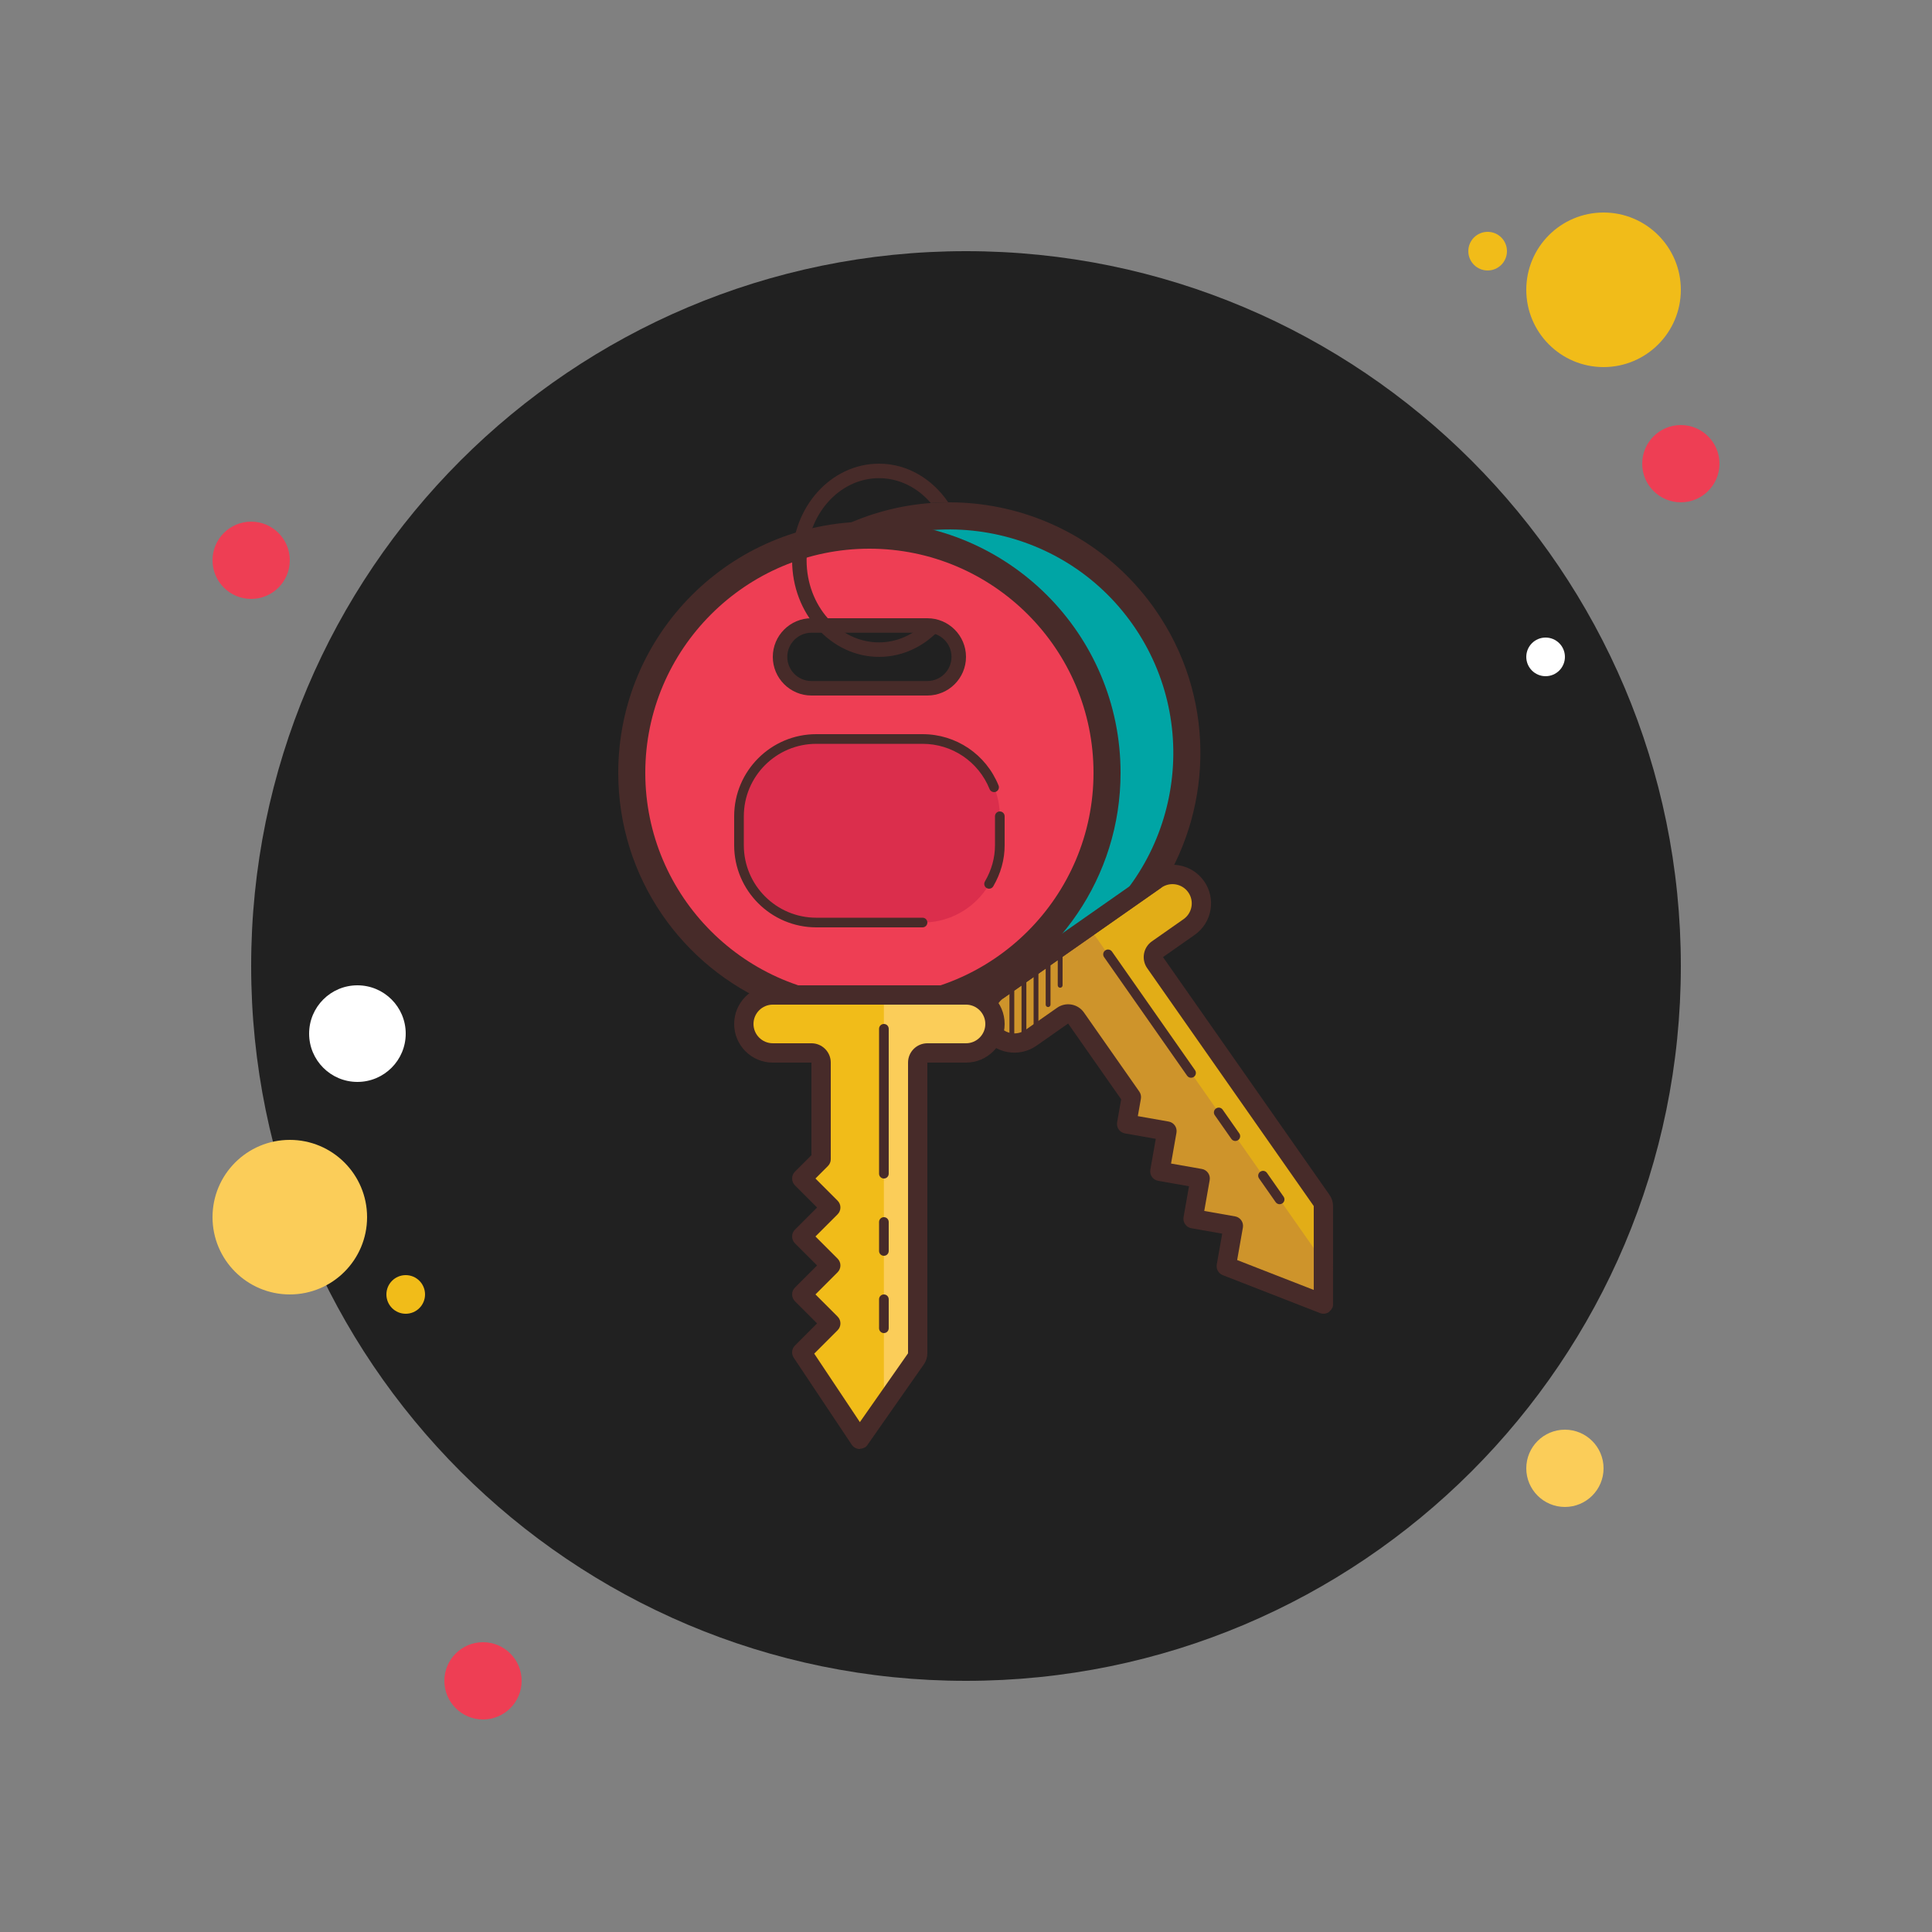 <svg version="1.1" xmlns="http://www.w3.org/2000/svg" xmlns:xlink="http://www.w3.org/1999/xlink" viewBox="0 0 226 226"><rect x="0" y="0" width="226" height="226" fill="#808080" stroke="none"/><g fill="none" fill-rule="nonzero" stroke="none" stroke-width="1" stroke-linecap="butt" stroke-linejoin="miter" stroke-miterlimit="10" stroke-dasharray="" stroke-dashoffset="0" font-family="none" font-weight="none" font-size="none" text-anchor="none" style="mix-blend-mode: normal"><path d="M0,226v-226h226v226z" fill="none"></path><g><path d="M29.38,61.02c-2.496,0 -4.52,2.024 -4.52,4.52c0,2.496 2.024,4.52 4.52,4.52c2.496,0 4.52,-2.024 4.52,-4.52c0,-2.496 -2.024,-4.52 -4.52,-4.52z" fill="#ee3e54"></path><path d="M174.02,27.12c-1.248,0 -2.26,1.012 -2.26,2.26c0,1.248 1.012,2.26 2.26,2.26c1.248,0 2.26,-1.012 2.26,-2.26c0,-1.248 -1.012,-2.26 -2.26,-2.26z" fill="#f1bc19"></path><path d="M113,29.38c-46.182,0 -83.62,37.438 -83.62,83.62c0,46.182 37.438,83.62 83.62,83.62c46.182,0 83.62,-37.438 83.62,-83.62c0,-46.182 -37.438,-83.62 -83.62,-83.62z" fill="#212121"></path><path d="M187.58,24.86c-4.993,0 -9.04,4.047 -9.04,9.04c0,4.993 4.047,9.04 9.04,9.04c4.993,0 9.04,-4.047 9.04,-9.04c0,-4.993 -4.047,-9.04 -9.04,-9.04z" fill="#f1bc19"></path><path d="M196.62,49.72c-2.496,0 -4.52,2.024 -4.52,4.52c0,2.496 2.024,4.52 4.52,4.52c2.496,0 4.52,-2.024 4.52,-4.52c0,-2.496 -2.024,-4.52 -4.52,-4.52z" fill="#ee3e54"></path><path d="M183.06,167.24c-2.496,0 -4.52,2.024 -4.52,4.52c0,2.496 2.024,4.52 4.52,4.52c2.496,0 4.52,-2.024 4.52,-4.52c0,-2.496 -2.024,-4.52 -4.52,-4.52zM33.9,133.34c-4.993,0 -9.04,4.047 -9.04,9.04c0,4.993 4.047,9.04 9.04,9.04c4.993,0 9.04,-4.047 9.04,-9.04c0,-4.993 -4.047,-9.04 -9.04,-9.04z" fill="#fbcd59"></path><path d="M56.5,192.1c-2.496,0 -4.52,2.024 -4.52,4.52c0,2.496 2.024,4.52 4.52,4.52c2.496,0 4.52,-2.024 4.52,-4.52c0,-2.496 -2.024,-4.52 -4.52,-4.52z" fill="#ee3e54"></path><path d="M41.81,115.26c-3.12,0 -5.65,2.53 -5.65,5.65c0,3.12 2.53,5.65 5.65,5.65c3.12,0 5.65,-2.53 5.65,-5.65c0,-3.12 -2.53,-5.65 -5.65,-5.65z" fill="#ffffff"></path><path d="M47.46,149.16c-1.248,0 -2.26,1.012 -2.26,2.26c0,1.248 1.012,2.26 2.26,2.26c1.248,0 2.26,-1.012 2.26,-2.26c0,-1.248 -1.012,-2.26 -2.26,-2.26z" fill="#f1bc19"></path><path d="M180.8,74.58c-1.248,0 -2.26,1.012 -2.26,2.26c0,1.248 1.012,2.26 2.26,2.26c1.248,0 2.26,-1.012 2.26,-2.26c0,-1.248 -1.012,-2.26 -2.26,-2.26z" fill="#ffffff"></path><path d="M133.263,72.571c-8.581,-12.256 -25.472,-15.232 -37.726,-6.651c-12.256,8.581 -15.232,25.472 -6.651,37.726c8.581,12.254 25.472,15.232 37.726,6.651c12.254,-8.579 15.232,-25.47 6.651,-37.726zM108.478,80.513c-1.422,0 -12.136,0 -13.56,0c-2.027,0 -3.672,-1.645 -3.672,-3.672c0,-2.027 1.645,-3.672 3.672,-3.672c1.424,0 12.138,0 13.56,0c2.027,0 3.672,1.645 3.672,3.672c0,2.027 -1.645,3.672 -3.672,3.672z" fill="#00a5a5"></path><path d="M135.209,102.9c-0.149,0.104 -17.845,12.496 -18.491,12.948c-1.532,1.073 -1.905,3.184 -0.832,4.717c1.073,1.532 3.184,1.905 4.717,0.832c0.328,-0.228 3.422,-2.396 4.624,-3.236l6.852,9.788l0.269,0.382l-0.081,0.461l-0.472,2.683l3.605,0.635l1.112,0.197l-0.197,1.112l-0.635,3.605l3.605,0.635l1.112,0.197l-0.197,1.112l-0.635,3.605l3.605,0.635l1.112,0.197l-0.197,1.112l-0.635,3.605l11.354,4.43l0.007,-0.007l0.014,-0.029l-0.014,-11.429c0,-0.233 -0.07,-0.457 -0.203,-0.646l-20.13,-28.747c0,0 4.011,-2.809 4.624,-3.236c1.532,-1.073 1.905,-3.184 0.832,-4.717c-1.08,-1.537 -3.191,-1.91 -4.723,-0.836z" fill="#ce942b"></path><path d="M135.209,102.9c-0.066,0.047 -4.714,3.3 -7.858,5.503l27.461,39.22l-0.009,-6.543c0,-0.233 -0.07,-0.457 -0.203,-0.646l-20.13,-28.747c0,0 4.011,-2.809 4.624,-3.236c1.532,-1.073 1.905,-3.184 0.832,-4.717c-1.073,-1.535 -3.184,-1.907 -4.717,-0.834z" fill="#e2ad17"></path><path d="M134.563,101.976c-0.676,0.475 -18.014,12.613 -18.491,12.948c-2.043,1.431 -2.538,4.244 -1.11,6.287c1.431,2.043 4.244,2.538 6.287,1.11c0.377,-0.264 3.697,-2.59 3.697,-2.59l6.206,8.864l-0.472,2.683c-0.108,0.615 0.301,1.2 0.915,1.306l3.605,0.635l-0.635,3.605c-0.108,0.615 0.301,1.2 0.915,1.306l3.605,0.635l-0.635,3.605c-0.108,0.615 0.301,1.2 0.915,1.306l3.605,0.635l-0.635,3.605c-0.093,0.529 0.199,1.053 0.701,1.248l11.375,4.436c0.366,0.142 0.759,0.081 1.058,-0.127c0.02,-0.014 0.027,-0.043 0.045,-0.059c0.129,-0.106 0.233,-0.235 0.305,-0.389c0.014,-0.027 0.041,-0.038 0.052,-0.066c0.063,-0.165 0.077,-0.334 0.066,-0.499l-0.002,-11.384c0,-0.463 -0.142,-0.915 -0.409,-1.295l-19.481,-27.823c0.518,-0.362 3.035,-2.127 3.697,-2.59c2.043,-1.431 2.538,-4.244 1.11,-6.287c-1.431,-2.041 -4.244,-2.536 -6.287,-1.105zM138.448,107.522l-3.697,2.59c-1.022,0.714 -1.27,2.122 -0.554,3.144l19.481,27.823l0.002,9.815l-8.961,-3.496l0.671,-3.804c0.108,-0.615 -0.301,-1.2 -0.915,-1.306l-3.605,-0.635l0.635,-3.605c0.108,-0.615 -0.301,-1.2 -0.915,-1.306l-3.605,-0.635l0.635,-3.605c0.108,-0.615 -0.301,-1.2 -0.915,-1.306l-3.605,-0.635l0.359,-2.032c0.052,-0.294 -0.016,-0.599 -0.188,-0.843l-6.473,-9.246c-0.714,-1.022 -2.122,-1.27 -3.144,-0.554l-3.697,2.59c-1.019,0.714 -2.429,0.466 -3.144,-0.554c-0.714,-1.019 -0.466,-2.429 0.554,-3.144c0.185,-0.131 18.107,-12.679 18.491,-12.948c1.019,-0.714 2.429,-0.466 3.144,0.554c0.714,1.019 0.463,2.423 -0.556,3.137z" fill="#472b29"></path><path d="M139.327,126.072c-0.179,0 -0.353,-0.084 -0.463,-0.24l-9.711,-13.87c-0.181,-0.255 -0.118,-0.608 0.138,-0.786c0.255,-0.181 0.608,-0.118 0.786,0.138l9.711,13.87c0.181,0.255 0.118,0.608 -0.138,0.786c-0.097,0.07 -0.21,0.102 -0.323,0.102zM144.507,133.469c-0.179,0 -0.353,-0.084 -0.463,-0.24l-1.941,-2.773c-0.181,-0.255 -0.118,-0.608 0.138,-0.786c0.255,-0.181 0.608,-0.118 0.786,0.138l1.941,2.773c0.181,0.255 0.118,0.608 -0.138,0.786c-0.097,0.068 -0.21,0.102 -0.323,0.102zM149.687,140.866c-0.179,0 -0.353,-0.084 -0.463,-0.24l-1.941,-2.773c-0.181,-0.255 -0.118,-0.608 0.138,-0.786c0.255,-0.179 0.608,-0.12 0.786,0.138l1.941,2.773c0.181,0.255 0.118,0.608 -0.138,0.786c-0.097,0.068 -0.21,0.102 -0.323,0.102zM117.364,116.774l18.496,-12.95c6.147,-9.704 6.253,-22.548 -0.746,-32.546c-9.295,-13.275 -27.595,-16.503 -40.87,-7.207c-13.275,9.295 -16.503,27.595 -7.207,40.87c6.999,9.998 19.104,14.29 30.327,11.833zM96.055,66.659c11.827,-8.281 28.187,-5.397 36.47,6.43c8.281,11.827 5.397,28.187 -6.43,36.47c-11.827,8.283 -28.187,5.397 -36.47,-6.43c-8.283,-11.829 -5.397,-28.189 6.43,-36.47z" fill="#472b29"></path><path d="M118.083,114.412h0.565v7.628h-0.565zM119.495,113.282h0.565v8.475h-0.565zM120.908,112.435h0.565v7.628h-0.565zM122.603,117.802c-0.156,0 -0.282,-0.127 -0.282,-0.282v-6.215c0,-0.156 0.127,-0.282 0.282,-0.282c0.156,0 0.282,0.127 0.282,0.282v6.215c0,0.156 -0.129,0.282 -0.282,0.282zM124.015,115.543c-0.156,0 -0.282,-0.127 -0.282,-0.282l0.002,-4.803c0,-0.156 0.127,-0.282 0.282,-0.282c0.156,0 0.282,0.127 0.282,0.282l-0.002,4.803c0,0.156 -0.129,0.282 -0.282,0.282z" fill="#472b29"></path><path d="M101.7,63.28c-14.977,0 -27.12,12.143 -27.12,27.12c0,14.977 12.143,27.12 27.12,27.12c14.977,0 27.12,-12.143 27.12,-27.12c0,-14.977 -12.143,-27.12 -27.12,-27.12zM108.48,80.513c-1.422,0 -12.136,0 -13.56,0c-2.027,0 -3.672,-1.645 -3.672,-3.672c0,-2.027 1.645,-3.672 3.672,-3.672c1.424,0 12.138,0 13.56,0c2.027,0 3.672,1.645 3.672,3.672c0,2.027 -1.645,3.672 -3.672,3.672z" fill="#ee3e54"></path><path d="M107.915,107.915h-12.43c-4.992,0 -9.04,-4.048 -9.04,-9.04v-3.39c0,-4.992 4.048,-9.04 9.04,-9.04h12.43c4.992,0 9.04,4.048 9.04,9.04v3.39c0,4.992 -4.048,9.04 -9.04,9.04z" fill="#db2e4c"></path><path d="M113,116.39c-0.183,0 -21.809,0 -22.6,0c-1.871,0 -3.39,1.519 -3.39,3.39c0,1.871 1.519,3.39 3.39,3.39c0.4,0 4.181,0 5.65,0v11.962v0.468l-0.33,0.33l-1.93,1.93l2.59,2.59l0.8,0.8l-0.8,0.8l-2.59,2.59l2.59,2.59l0.8,0.8l-0.8,0.8l-2.59,2.59l2.59,2.59l0.8,0.8l-0.8,0.8l-2.59,2.59l6.769,10.152h0.009l0.027,-0.016l6.552,-9.381c0.133,-0.19 0.203,-0.416 0.203,-0.649v-35.136c0,0 4.902,0 5.65,0c1.871,0 3.39,-1.519 3.39,-3.39c0,-1.871 -1.519,-3.39 -3.39,-3.39z" fill="#f1bc19"></path><path d="M113,116.39c-0.081,0 -5.761,0 -9.605,0v47.935l3.752,-5.372c0.133,-0.19 0.203,-0.416 0.203,-0.649v-35.134c0,0 4.902,0 5.65,0c1.871,0 3.39,-1.519 3.39,-3.39c0,-1.871 -1.519,-3.39 -3.39,-3.39z" fill="#fbcd59"></path><path d="M113,115.26c-0.827,0 -22.017,0 -22.6,0c-2.497,0 -4.52,2.023 -4.52,4.52c0,2.497 2.023,4.52 4.52,4.52c0.461,0 4.52,0 4.52,0v10.832l-1.93,1.93c-0.441,0.441 -0.441,1.157 0,1.598l2.59,2.59l-2.59,2.59c-0.441,0.441 -0.441,1.157 0,1.598l2.59,2.59l-2.59,2.59c-0.441,0.441 -0.441,1.157 0,1.598l2.59,2.59l-2.59,2.59c-0.38,0.38 -0.441,0.979 -0.142,1.426l6.78,10.17c0.219,0.332 0.579,0.508 0.942,0.508c0.025,0 0.047,-0.02 0.07,-0.023c0.165,-0.014 0.325,-0.059 0.475,-0.145c0.025,-0.014 0.057,-0.007 0.081,-0.025c0.147,-0.099 0.255,-0.228 0.339,-0.373l6.536,-9.336c0.267,-0.377 0.409,-0.829 0.409,-1.293v-34.006c0.633,0 3.711,0 4.52,0c2.497,0 4.52,-2.023 4.52,-4.52c0,-2.497 -2.023,-4.52 -4.52,-4.52zM113,122.04h-4.52c-1.248,0 -2.26,1.012 -2.26,2.26v34.006l-5.634,8.05l-5.34,-8.012l2.735,-2.735c0.441,-0.441 0.441,-1.157 0,-1.598l-2.592,-2.592l2.59,-2.59c0.441,-0.441 0.441,-1.157 0,-1.598l-2.59,-2.592l2.59,-2.59c0.441,-0.441 0.441,-1.157 0,-1.598l-2.59,-2.592l1.46,-1.46c0.212,-0.212 0.332,-0.499 0.332,-0.8v-11.3c0,-1.248 -1.012,-2.26 -2.26,-2.26h-4.52c-1.245,0 -2.26,-1.015 -2.26,-2.26c0,-1.245 1.015,-2.26 2.26,-2.26c0.228,0 22.13,0 22.6,0c1.245,0 2.26,1.015 2.26,2.26c0,1.245 -1.015,2.26 -2.26,2.26z" fill="#472b29"></path><path d="M103.395,137.86c-0.312,0 -0.565,-0.253 -0.565,-0.565v-16.95c0,-0.312 0.253,-0.565 0.565,-0.565c0.312,0 0.565,0.253 0.565,0.565v16.95c0,0.312 -0.253,0.565 -0.565,0.565zM103.395,146.9c-0.312,0 -0.565,-0.253 -0.565,-0.565v-3.39c0,-0.312 0.253,-0.565 0.565,-0.565c0.312,0 0.565,0.253 0.565,0.565v3.39c0,0.312 -0.253,0.565 -0.565,0.565zM103.395,155.94c-0.312,0 -0.565,-0.253 -0.565,-0.565v-3.39c0,-0.312 0.253,-0.565 0.565,-0.565c0.312,0 0.565,0.253 0.565,0.565v3.39c0,0.312 -0.253,0.565 -0.565,0.565zM90.398,117.52h22.605c10.615,-4.43 18.078,-14.9 18.078,-27.12c0,-16.227 -13.153,-29.38 -29.38,-29.38c-16.227,0 -29.38,13.153 -29.38,29.38c0,12.22 7.463,22.69 18.078,27.12zM101.7,64.184c14.455,0 26.216,11.761 26.216,26.216c0,14.455 -11.761,26.216 -26.216,26.216c-14.455,0 -26.216,-11.761 -26.216,-26.216c0,-14.455 11.761,-26.216 26.216,-26.216z" fill="#472b29"></path><path d="M108.48,81.36h-13.56c-2.493,0 -4.52,-2.027 -4.52,-4.52c0,-2.493 2.027,-4.52 4.52,-4.52h13.56c2.493,0 4.52,2.027 4.52,4.52c0,2.493 -2.027,4.52 -4.52,4.52zM94.92,74.015c-1.557,0 -2.825,1.268 -2.825,2.825c0,1.557 1.268,2.825 2.825,2.825h13.56c1.557,0 2.825,-1.268 2.825,-2.825c0,-1.557 -1.268,-2.825 -2.825,-2.825zM115.701,103.96c-0.097,0 -0.194,-0.025 -0.285,-0.077c-0.269,-0.156 -0.362,-0.502 -0.203,-0.773c0.782,-1.34 1.177,-2.766 1.177,-4.235v-3.39c0,-0.312 0.253,-0.565 0.565,-0.565c0.312,0 0.565,0.253 0.565,0.565v3.39c0,1.672 -0.447,3.288 -1.331,4.805c-0.104,0.181 -0.294,0.28 -0.488,0.28zM107.915,108.48h-12.43c-5.295,0 -9.605,-4.31 -9.605,-9.605v-3.39c0,-5.295 4.31,-9.605 9.605,-9.605h12.43c3.923,0 7.415,2.355 8.893,6.003c0.118,0.289 -0.023,0.617 -0.312,0.737c-0.289,0.113 -0.619,-0.023 -0.737,-0.312c-1.302,-3.218 -4.382,-5.297 -7.844,-5.297h-12.43c-4.674,0 -8.475,3.801 -8.475,8.475v3.39c0,4.674 3.801,8.475 8.475,8.475h12.43c0.312,0 0.565,0.253 0.565,0.565c0,0.312 -0.253,0.565 -0.565,0.565z" fill="#472b29"></path><path d="M102.828,76.84c2.811,0 5.358,-1.27 7.198,-3.32c-0.472,-0.221 -0.992,-0.353 -1.548,-0.353c-0.188,0 -0.373,0 -0.556,0c-1.422,1.223 -3.173,1.978 -5.094,1.978c-4.674,0 -8.475,-4.31 -8.475,-9.605c0,-5.295 3.801,-9.605 8.475,-9.605c2.373,0 4.515,1.119 6.057,2.906c0.676,-0.052 1.354,-0.077 2.036,-0.079c-1.858,-2.73 -4.775,-4.522 -8.093,-4.522c-5.616,0 -10.17,5.06 -10.17,11.3c0,6.24 4.552,11.3 10.17,11.3z" fill="#472b29"></path></g></g></svg>